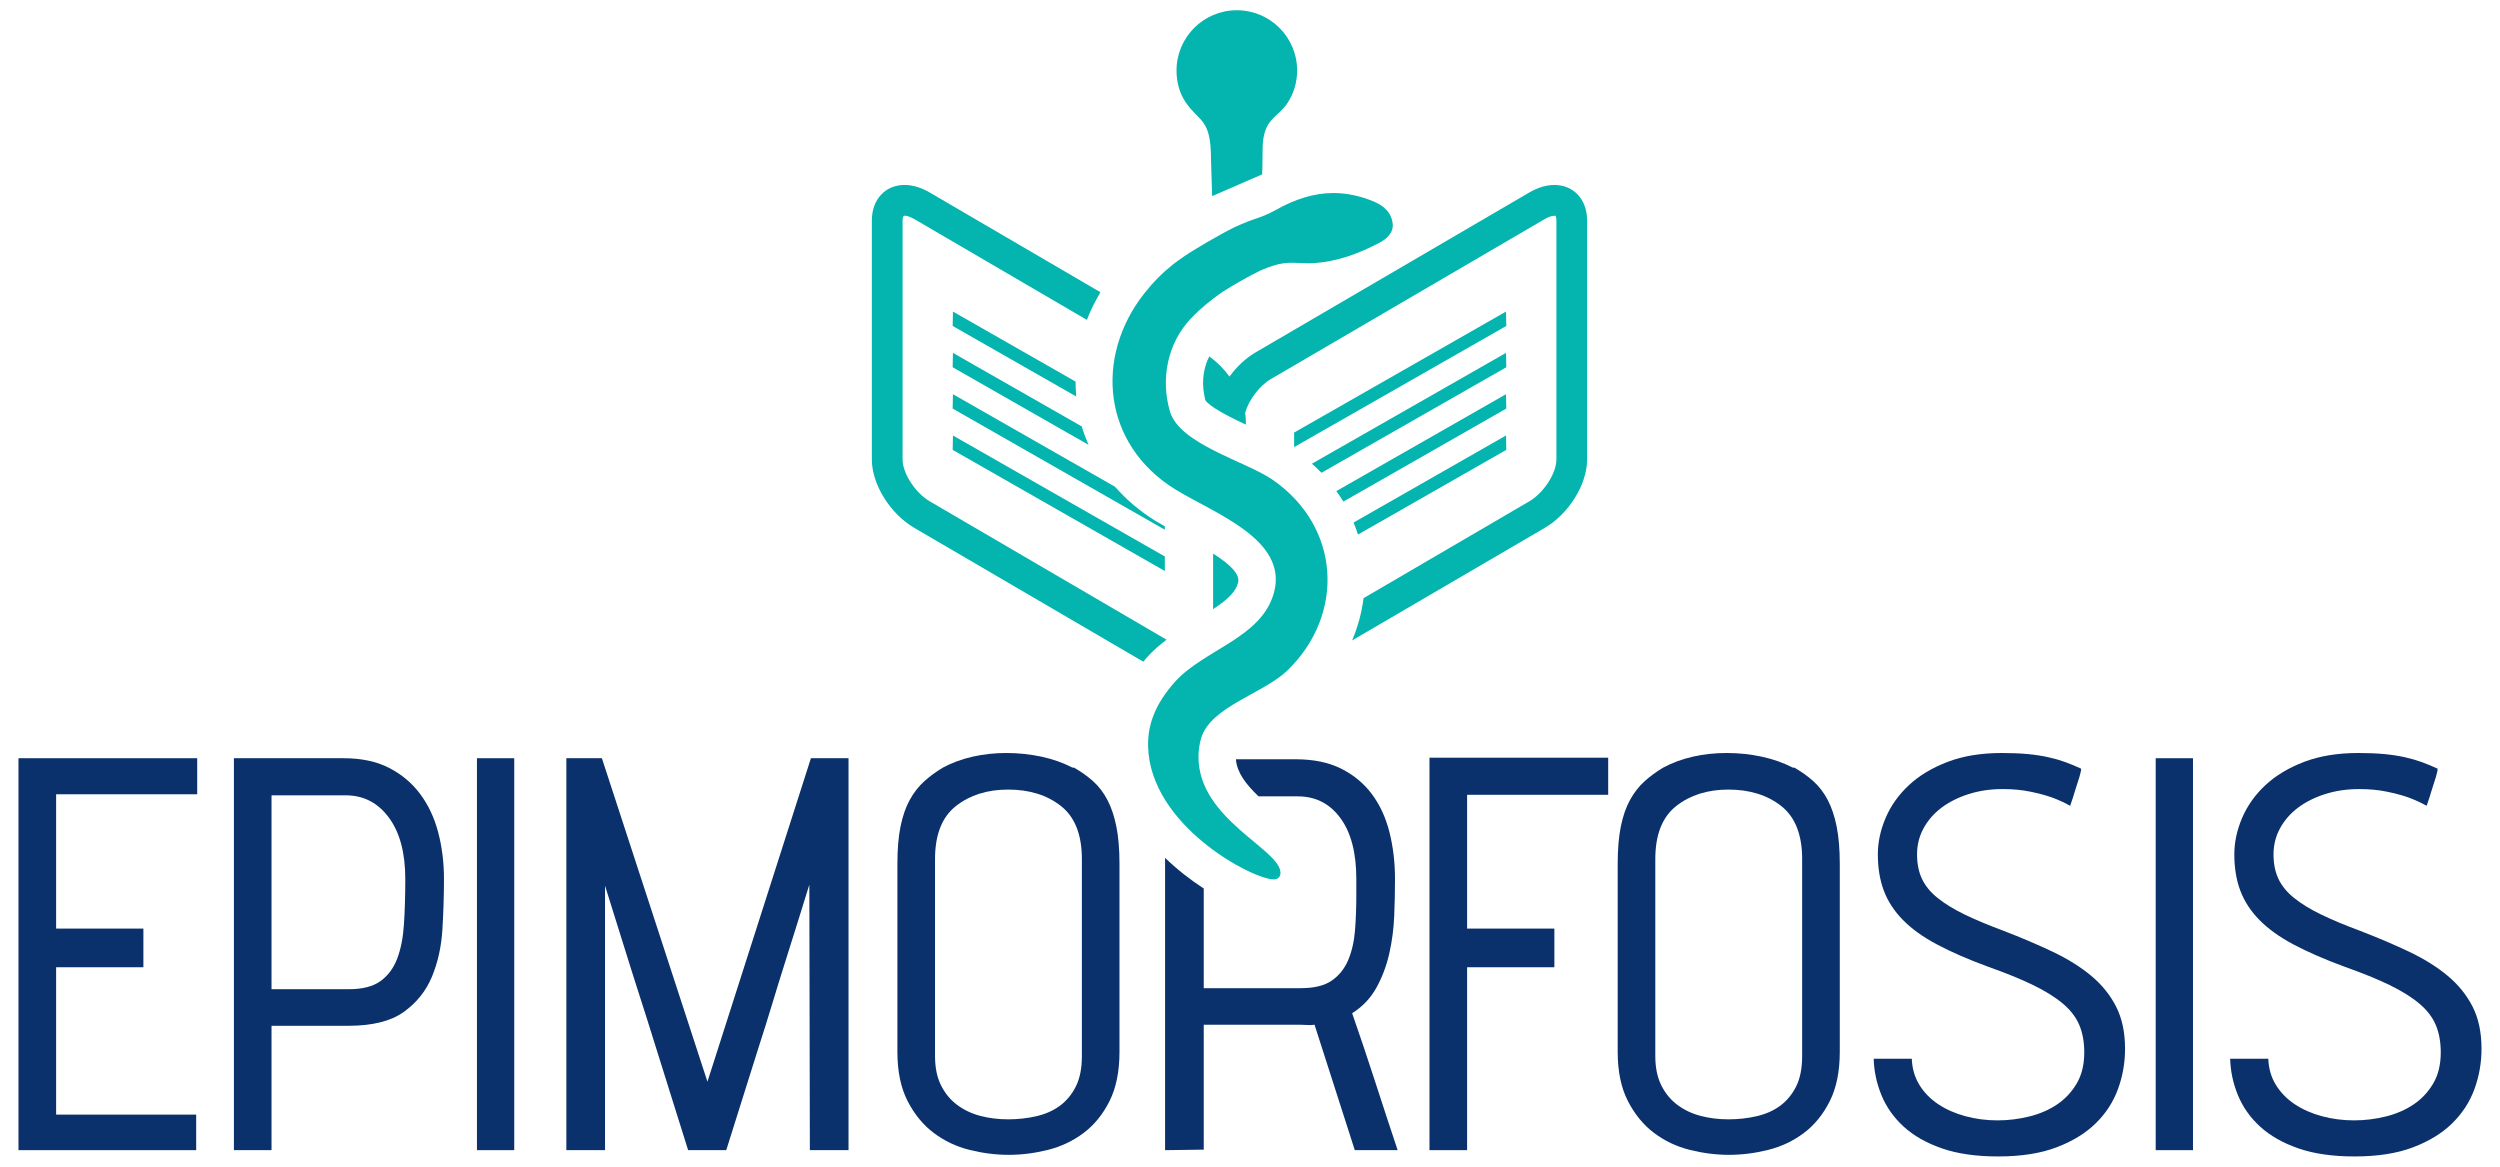 <?xml version="1.0" encoding="utf-8"?>
<!-- Generator: Adobe Illustrator 17.0.0, SVG Export Plug-In . SVG Version: 6.00 Build 0)  -->
<!DOCTYPE svg PUBLIC "-//W3C//DTD SVG 1.1//EN" "http://www.w3.org/Graphics/SVG/1.1/DTD/svg11.dtd">
<svg version="1.1" id="Layer_1" xmlns="http://www.w3.org/2000/svg" xmlns:xlink="http://www.w3.org/1999/xlink" x="0px" y="0px"
	 width="180px" height="84px" viewBox="0 0 180 84" enable-background="new 0 0 180 84" xml:space="preserve">
<g>
	<g>
		<path fill="#0A316B" d="M14.124,82.811H1.331V54.592h12.868v2.596H4.041v9.67h6.283v2.784H4.041v10.61h10.084v2.559H14.124z"/>
		<path fill="#0A316B" d="M19.55,73.856v8.955h-2.709V54.592h7.901c1.279,0,2.371,0.232,3.273,0.696
			c0.903,0.465,1.649,1.091,2.239,1.882c0.589,0.79,1.022,1.712,1.298,2.766c0.276,1.053,0.414,2.17,0.414,3.348
			c0,1.179-0.037,2.389-0.112,3.631c-0.076,1.242-0.327,2.377-0.753,3.405c-0.427,1.029-1.104,1.876-2.032,2.54
			c-0.928,0.665-2.257,0.997-3.988,0.997L19.55,73.856L19.55,73.856z M19.55,71.223h5.568c0.978,0,1.737-0.194,2.276-0.583
			c0.539-0.388,0.941-0.928,1.204-1.618c0.263-0.69,0.426-1.524,0.489-2.502c0.062-0.978,0.094-2.057,0.094-3.236
			c0-1.882-0.395-3.354-1.185-4.421c-0.79-1.066-1.825-1.599-3.104-1.599H19.55V71.223z"/>
		<path fill="#0A316B" d="M61.094,54.592v28.219H58.31l-0.038-19.114c-0.225,0.728-0.483,1.555-0.771,2.483
			c-0.289,0.928-0.596,1.907-0.922,2.935s-0.653,2.082-0.978,3.16c-0.326,1.079-0.653,2.12-0.978,3.123
			c-0.752,2.383-1.53,4.853-2.333,7.412h-2.746c-1.104-3.537-2.095-6.697-2.972-9.482c-0.377-1.179-0.747-2.339-1.11-3.48
			s-0.684-2.164-0.959-3.067c-0.277-0.903-0.59-1.906-0.941-3.01v19.038h-2.785V54.592h2.559l7.6,23.29l7.45-23.29
			C58.386,54.592,61.094,54.592,61.094,54.592z"/>
		<path fill="#0A316B" d="M77.33,55.269c0.527,0.301,0.991,0.634,1.392,0.997c0.401,0.364,0.74,0.809,1.016,1.336
			c0.276,0.526,0.489,1.161,0.639,1.9c0.15,0.74,0.226,1.636,0.226,2.69v13.545c0,1.405-0.239,2.584-0.715,3.537
			c-0.477,0.953-1.098,1.718-1.862,2.295c-0.766,0.577-1.625,0.985-2.577,1.223c-0.954,0.238-1.894,0.357-2.822,0.357
			s-1.869-0.119-2.822-0.357c-0.953-0.238-1.812-0.646-2.577-1.223c-0.765-0.577-1.392-1.342-1.881-2.295
			c-0.489-0.953-0.734-2.132-0.734-3.537V62.192c0-1.053,0.075-1.95,0.226-2.69c0.15-0.74,0.37-1.374,0.658-1.9
			c0.288-0.527,0.634-0.972,1.035-1.336c0.401-0.363,0.853-0.696,1.355-0.997c0.652-0.351,1.367-0.614,2.145-0.79
			c0.777-0.175,1.58-0.263,2.408-0.263c0.878,0,1.724,0.088,2.54,0.263c0.815,0.176,1.562,0.439,2.239,0.79H77.33z M77.895,61.854
			c0-1.756-0.502-3.029-1.505-3.819s-2.27-1.185-3.8-1.185c-1.505,0-2.759,0.395-3.763,1.185c-1.003,0.79-1.505,2.063-1.505,3.819
			v14.185c0,0.828,0.144,1.53,0.433,2.107c0.288,0.578,0.677,1.048,1.166,1.411c0.489,0.364,1.047,0.627,1.674,0.79
			c0.627,0.164,1.292,0.245,1.994,0.245s1.38-0.075,2.032-0.226c0.652-0.15,1.217-0.401,1.693-0.752s0.859-0.815,1.148-1.392
			c0.288-0.577,0.433-1.304,0.433-2.182C77.895,76.04,77.895,61.854,77.895,61.854z"/>
		<path fill="#0A316B" d="M102.923,82.811V54.554h12.867v2.672h-10.158v9.632h6.283v2.784h-6.283v13.169H102.923z"/>
		<path fill="#0A316B" d="M129.19,55.269c0.527,0.301,0.991,0.634,1.393,0.997c0.401,0.364,0.74,0.809,1.016,1.336
			c0.276,0.526,0.489,1.161,0.639,1.9c0.15,0.74,0.226,1.636,0.226,2.69v13.545c0,1.405-0.239,2.584-0.715,3.537
			s-1.097,1.718-1.862,2.295c-0.765,0.577-1.625,0.985-2.577,1.223c-0.954,0.238-1.894,0.357-2.822,0.357s-1.868-0.119-2.822-0.357
			c-0.953-0.238-1.812-0.646-2.577-1.223c-0.765-0.577-1.392-1.342-1.881-2.295c-0.489-0.953-0.734-2.132-0.734-3.537V62.192
			c0-1.053,0.076-1.95,0.226-2.69c0.15-0.74,0.37-1.374,0.658-1.9c0.289-0.527,0.634-0.972,1.035-1.336
			c0.401-0.363,0.853-0.696,1.355-0.997c0.652-0.351,1.366-0.614,2.144-0.79c0.777-0.175,1.58-0.263,2.408-0.263
			c0.877,0,1.724,0.088,2.539,0.263c0.815,0.176,1.562,0.439,2.24,0.79H129.19z M129.755,61.854c0-1.756-0.502-3.029-1.505-3.819
			c-1.004-0.79-2.271-1.185-3.8-1.185c-1.505,0-2.759,0.395-3.763,1.185c-1.003,0.79-1.505,2.063-1.505,3.819v14.185
			c0,0.828,0.144,1.53,0.433,2.107c0.288,0.578,0.677,1.048,1.166,1.411c0.489,0.364,1.047,0.627,1.675,0.79
			c0.627,0.164,1.292,0.245,1.994,0.245s1.379-0.075,2.031-0.226c0.652-0.15,1.217-0.401,1.693-0.752
			c0.476-0.351,0.859-0.815,1.148-1.392c0.288-0.577,0.432-1.304,0.432-2.182V61.854H129.755z"/>
		<path fill="#0A316B" d="M137.649,76.227c0.025,0.703,0.207,1.33,0.545,1.882c0.339,0.552,0.791,1.016,1.355,1.392
			c0.565,0.376,1.217,0.665,1.957,0.865c0.74,0.201,1.511,0.301,2.314,0.301c0.777,0,1.543-0.094,2.296-0.282
			c0.752-0.188,1.416-0.476,1.994-0.865c0.577-0.389,1.047-0.89,1.411-1.505c0.363-0.614,0.546-1.36,0.546-2.239
			c0-0.752-0.12-1.411-0.358-1.975c-0.239-0.564-0.634-1.079-1.186-1.543s-1.267-0.909-2.144-1.336
			c-0.878-0.426-1.957-0.865-3.236-1.317c-1.43-0.527-2.653-1.059-3.669-1.599c-1.017-0.539-1.838-1.129-2.464-1.769
			c-0.628-0.639-1.085-1.342-1.373-2.107c-0.289-0.765-0.433-1.637-0.433-2.615c0-0.878,0.189-1.755,0.565-2.633
			s0.934-1.661,1.674-2.352c0.74-0.69,1.668-1.247,2.785-1.674c1.116-0.426,2.413-0.639,3.894-0.639
			c0.702,0,1.323,0.025,1.863,0.075c0.538,0.051,1.034,0.126,1.486,0.226c0.451,0.1,0.865,0.22,1.242,0.357
			c0.376,0.138,0.752,0.295,1.129,0.47c0,0.126-0.044,0.333-0.132,0.621c-0.088,0.289-0.183,0.583-0.282,0.885
			c-0.101,0.351-0.226,0.74-0.377,1.166c-0.401-0.225-0.84-0.426-1.316-0.602c-0.427-0.151-0.941-0.288-1.543-0.414
			c-0.602-0.125-1.267-0.188-1.994-0.188c-0.878,0-1.693,0.119-2.446,0.358c-0.752,0.239-1.405,0.564-1.957,0.978
			s-0.984,0.909-1.298,1.486c-0.314,0.577-0.47,1.204-0.47,1.881c0,0.677,0.119,1.267,0.358,1.769
			c0.238,0.502,0.614,0.96,1.129,1.373c0.514,0.414,1.16,0.809,1.938,1.186c0.777,0.376,1.705,0.765,2.784,1.166
			c1.304,0.502,2.496,1.01,3.574,1.524c1.079,0.515,2.001,1.091,2.766,1.731s1.36,1.38,1.787,2.22c0.426,0.841,0.64,1.85,0.64,3.029
			c0,1.003-0.17,1.969-0.509,2.897c-0.338,0.928-0.871,1.749-1.599,2.464s-1.668,1.292-2.821,1.731
			c-1.154,0.439-2.559,0.658-4.215,0.658c-1.58,0-2.929-0.194-4.045-0.583c-1.116-0.388-2.031-0.909-2.746-1.561
			s-1.247-1.405-1.599-2.258c-0.352-0.853-0.539-1.731-0.564-2.634h2.744V76.227z"/>
		<path fill="#0A316B" d="M163.317,76.227c0.025,0.703,0.207,1.33,0.545,1.882c0.339,0.552,0.791,1.016,1.355,1.392
			c0.565,0.376,1.217,0.665,1.957,0.865c0.74,0.201,1.512,0.301,2.314,0.301c0.778,0,1.543-0.094,2.296-0.282
			c0.752-0.188,1.416-0.476,1.994-0.865c0.577-0.389,1.047-0.89,1.411-1.505c0.362-0.614,0.545-1.36,0.545-2.239
			c0-0.752-0.12-1.411-0.358-1.975c-0.239-0.564-0.634-1.079-1.186-1.543s-1.266-0.909-2.144-1.336
			c-0.878-0.426-1.957-0.865-3.236-1.317c-1.43-0.527-2.653-1.059-3.669-1.599c-1.017-0.539-1.838-1.129-2.464-1.769
			c-0.628-0.639-1.085-1.342-1.373-2.107c-0.289-0.765-0.433-1.637-0.433-2.615c0-0.878,0.189-1.755,0.565-2.633
			s0.934-1.661,1.674-2.352c0.74-0.69,1.668-1.247,2.785-1.674c1.116-0.426,2.414-0.639,3.895-0.639
			c0.701,0,1.322,0.025,1.862,0.075c0.539,0.051,1.034,0.126,1.486,0.226c0.452,0.1,0.865,0.22,1.242,0.357
			c0.376,0.138,0.752,0.295,1.129,0.47c0,0.126-0.044,0.333-0.132,0.621c-0.088,0.289-0.182,0.583-0.282,0.885
			c-0.101,0.351-0.226,0.74-0.376,1.166c-0.402-0.225-0.841-0.426-1.317-0.602c-0.427-0.151-0.941-0.288-1.542-0.414
			c-0.602-0.125-1.267-0.188-1.995-0.188c-0.878,0-1.692,0.119-2.446,0.358c-0.752,0.239-1.405,0.564-1.957,0.978
			s-0.984,0.909-1.298,1.486c-0.314,0.577-0.471,1.204-0.471,1.881c0,0.677,0.119,1.267,0.358,1.769
			c0.238,0.502,0.614,0.96,1.129,1.373c0.515,0.414,1.16,0.809,1.938,1.186c0.777,0.376,1.705,0.765,2.785,1.166
			c1.303,0.502,2.495,1.01,3.574,1.524c1.078,0.515,2,1.091,2.765,1.731s1.36,1.38,1.788,2.22c0.426,0.841,0.639,1.85,0.639,3.029
			c0,1.003-0.17,1.969-0.508,2.897c-0.339,0.928-0.872,1.749-1.599,2.464c-0.728,0.715-1.669,1.292-2.822,1.731
			c-1.154,0.439-2.559,0.658-4.214,0.658c-1.58,0-2.929-0.194-4.046-0.583c-1.116-0.388-2.031-0.909-2.746-1.561
			s-1.247-1.405-1.599-2.258c-0.352-0.853-0.539-1.731-0.564-2.634h2.746V76.227z"/>
		<rect x="34.34" y="54.592" fill="#0A316B" width="2.685" height="28.219"/>
		<rect x="155.21" y="54.592" fill="#0A316B" width="2.685" height="28.219"/>
		<path fill="#0A316B" d="M97.355,72.953c0.752-0.476,1.336-1.091,1.749-1.844c0.415-0.752,0.721-1.567,0.922-2.446
			c0.2-0.878,0.319-1.781,0.358-2.709c0.037-0.928,0.056-1.818,0.056-2.671c0-1.179-0.132-2.295-0.395-3.348
			c-0.263-1.053-0.684-1.969-1.26-2.747c-0.578-0.777-1.317-1.392-2.22-1.844c-0.904-0.451-1.995-0.677-3.274-0.677h-4.305
			c0.068,0.934,0.698,1.783,1.63,2.671h2.825c1.28,0,2.301,0.521,3.067,1.562c0.765,1.041,1.147,2.502,1.147,4.383v1.129
			c0,0.903-0.031,1.756-0.093,2.559c-0.063,0.803-0.226,1.518-0.489,2.145s-0.659,1.123-1.186,1.486
			c-0.526,0.364-1.267,0.546-2.22,0.546H86.67v-7.175c-0.945-0.614-1.901-1.352-2.784-2.209v21.048l2.784-0.038v-8.993h6.961
			c0.175,0,0.345,0.007,0.508,0.019c0.163,0.013,0.332,0.006,0.508-0.019l2.898,9.03h3.085c-0.527-1.58-1.067-3.223-1.619-4.929
			C98.458,76.176,97.906,74.534,97.355,72.953z"/>
	</g>
	<g>
		<path fill="#03B5AE" d="M66.944,36.097c-1.043-0.608-1.958-2.017-1.958-3.014V15.864c0-0.212,0.046-0.312,0.14-0.335
			c0.085,0,0.325,0.024,0.704,0.244l12.426,7.26c0.261-0.684,0.596-1.347,0.974-1.992l-12.286-7.178
			c-0.621-0.362-1.233-0.546-1.818-0.546c-1.385,0-2.352,1.047-2.352,2.547v17.219c0,1.792,1.314,3.909,3.056,4.925l16.491,9.635
			c0.078-0.093,0.148-0.187,0.23-0.279c0.44-0.497,0.933-0.918,1.439-1.307L66.944,36.097z"/>
		<polygon fill="#03B5AE" points="83.868,41.113 83.868,40.067 68.612,31.356 68.592,32.391 		"/>
		<path fill="#03B5AE" d="M83.868,37.897c-0.238-0.135-0.476-0.27-0.7-0.409c-1.108-0.69-2.074-1.514-2.884-2.441l-11.673-6.665
			l-0.02,1.035l15.276,8.723L83.868,37.897L83.868,37.897z"/>
		<path fill="#03B5AE" d="M78.376,32.029c-0.187-0.431-0.355-0.871-0.488-1.325l-9.277-5.297l-0.02,1.035L78.376,32.029z"/>
		<path fill="#03B5AE" d="M77.442,27.475l-8.83-5.042l-0.02,1.035l8.897,5.08C77.456,28.191,77.442,27.834,77.442,27.475z"/>
		<path fill="#03B5AE" d="M89.139,41.968c0.166-0.612-0.547-1.296-1.652-2.018c-0.046-0.03-0.096-0.06-0.143-0.09v3.999
			c0.051-0.034,0.094-0.065,0.143-0.098C88.39,43.151,88.962,42.621,89.139,41.968z"/>
		<path fill="#03B5AE" d="M111.918,13.318c-0.585,0-1.196,0.183-1.818,0.546L90.402,25.372c-0.724,0.422-1.367,1.04-1.879,1.741
			c-0.409-0.559-0.903-1.057-1.455-1.452c-0.406,0.798-0.541,1.746-0.379,2.692c0.027,0.157,0.057,0.314,0.101,0.469
			c0.075,0.118,0.231,0.252,0.418,0.392c0.078,0.058,0.159,0.117,0.252,0.177c0.584,0.381,1.407,0.79,2.098,1.114
			c0.048,0.023,0.096,0.045,0.143,0.067v-0.274c0-0.187-0.022-0.379-0.05-0.572c0.249-0.908,1.01-1.943,1.867-2.443l19.699-11.508
			c0.354-0.207,0.587-0.241,0.749-0.241c0.011,0,0.022,0.001,0.032,0.001c0.016,0.019,0.063,0.119,0.063,0.331v17.219
			c0,0.997-0.915,2.406-1.959,3.015l-11.927,6.968c-0.129,1.04-0.408,2.061-0.822,3.042l13.864-8.1
			c1.742-1.016,3.055-3.133,3.055-4.925V15.864C114.27,14.365,113.304,13.318,111.918,13.318z"/>
		<path fill="#03B5AE" d="M97.774,38.488l10.679-6.098l-0.02-1.035l-10.976,6.267C97.572,37.908,97.683,38.194,97.774,38.488z"/>
		<path fill="#03B5AE" d="M108.433,28.382l-12.217,6.976c0.176,0.249,0.353,0.497,0.507,0.756l11.729-6.697L108.433,28.382z"/>
		<path fill="#03B5AE" d="M95.146,34.04l13.307-7.598l-0.02-1.035l-13.976,7.98C94.694,33.6,94.93,33.814,95.146,34.04z"/>
		<polygon fill="#03B5AE" points="108.433,22.433 93.177,31.144 93.177,32.19 108.453,23.468 		"/>
		<path fill="#03B5AE" d="M91.643,34.553c-1.926-1.336-6.722-2.563-7.411-4.937c-0.665-2.291-0.204-4.877,1.52-6.692
			c0.676-0.712,1.437-1.326,2.238-1.889c0.868-0.552,1.77-1.064,2.7-1.529c0,0,0.375-0.175,0.904-0.354
			c0.558-0.189,1.01-0.233,1.44-0.233c0.386,0,0.755,0.036,1.169,0.036c0.113,0,0.23-0.003,0.352-0.01
			c1.717-0.097,3.294-0.693,4.773-1.471c0.479-0.252,1.026-0.698,0.944-1.383c-0.096-0.802-0.645-1.287-1.377-1.588
			c-1.005-0.413-1.958-0.605-2.887-0.605c-1.414,0-2.773,0.445-4.178,1.235c-0.49,0.276-1.034,0.491-1.475,0.631
			c-0.603,0.191-1.507,0.613-1.507,0.613c-1.211,0.604-2.711,1.515-3.207,1.827c-0.495,0.312-1.176,0.826-1.176,0.826
			c-0.777,0.62-1.452,1.3-2.085,2.106c-3.601,4.586-2.985,10.847,2.205,14.078c2.772,1.726,8.186,3.602,7.14,7.455
			c-0.893,3.289-5.06,4.084-7.168,6.467c-1.359,1.536-1.913,3.004-1.895,4.508v0.084c0.127,5.714,7.521,9.588,9.049,9.588
			c0.324,0,0.484-0.217,0.484-0.471c0-1.704-5.904-3.846-5.904-8.346c0-0.462,0.053-0.863,0.193-1.362
			c0.724-2.308,4.479-3.171,6.245-4.898C96.838,44.222,96.539,37.95,91.643,34.553z"/>
		<path fill="#03B5AE" d="M87.193,11.531l0.081,2.588c0,0,2.81-1.227,3.602-1.565c0,0,0.032-0.802,0.032-1.791
			c0-2.265,1.101-2.253,1.819-3.385c0.422-0.665,0.666-1.452,0.666-2.299c0-2.398-1.944-4.342-4.342-4.342s-4.342,1.944-4.342,4.342
			c0,0.837,0.215,1.63,0.651,2.273C86.388,8.865,87.193,8.479,87.193,11.531z"/>
	</g>
</g>
</svg>
